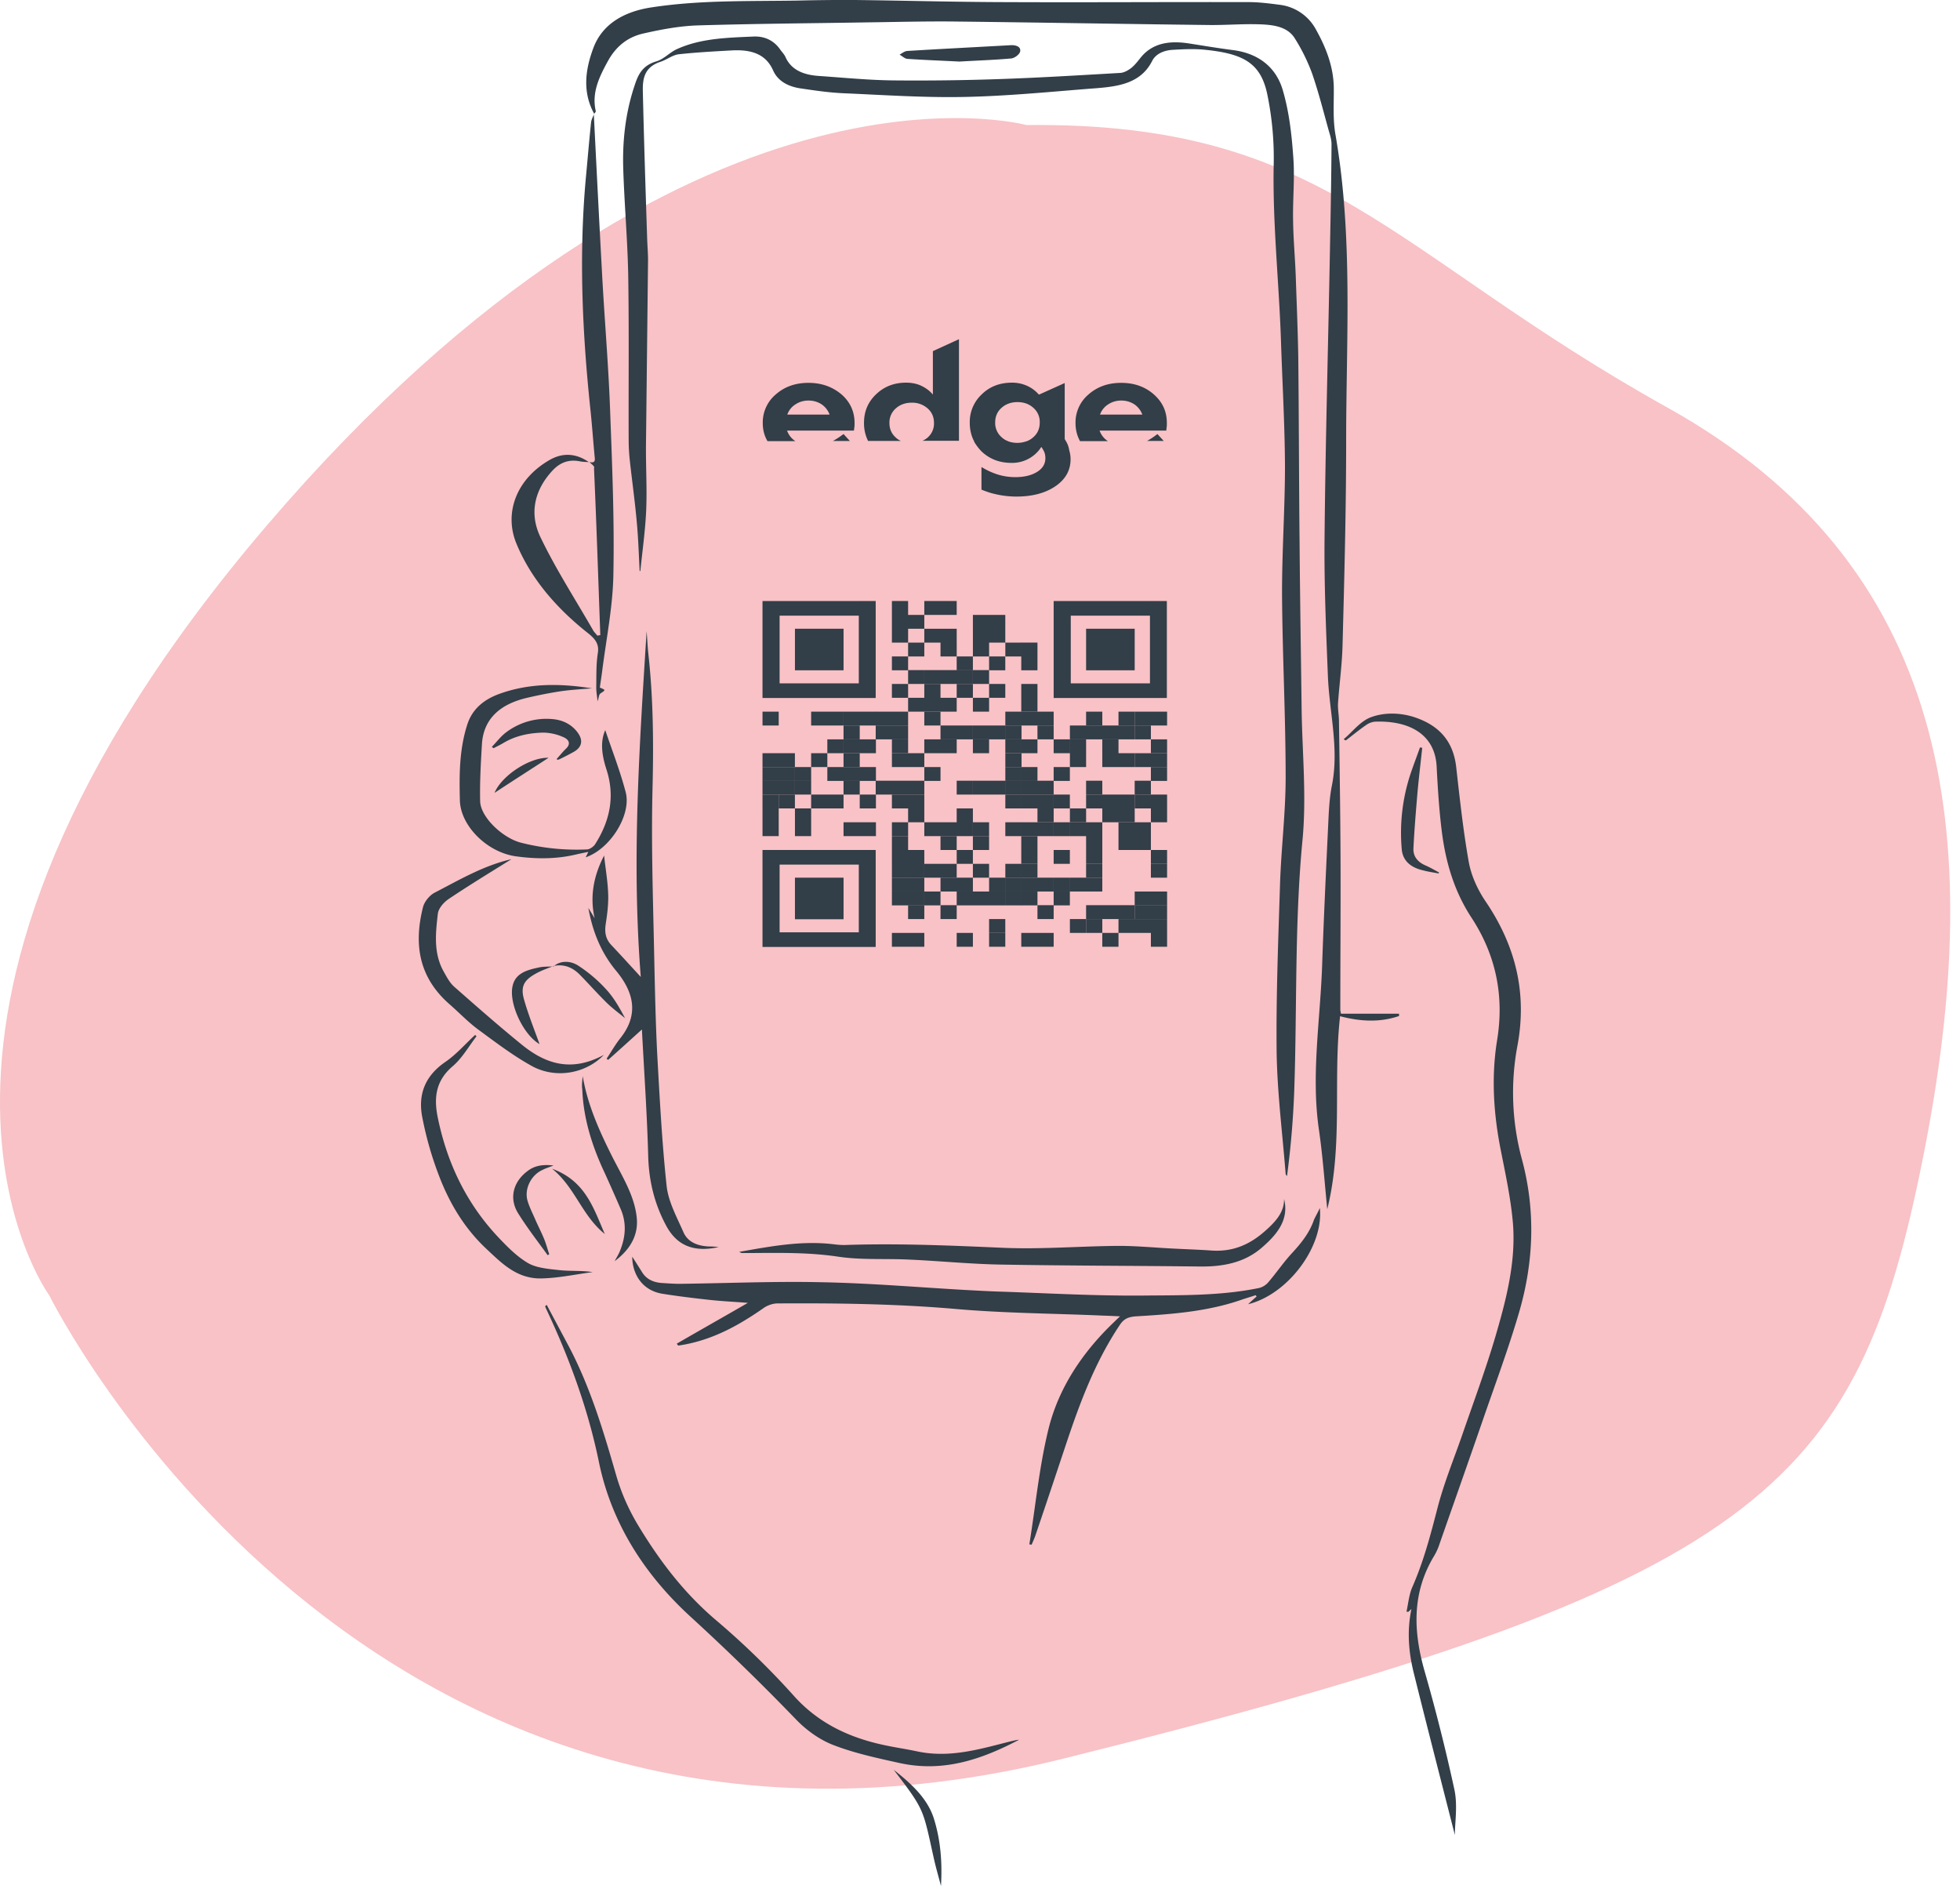 <svg width="91" height="88" fill="none" xmlns="http://www.w3.org/2000/svg"><path d="M47.657 5.805S31.968 1.491 12.39 24.391C-7.176 47.29 2.288 60.133 2.288 60.133s14.594 29.58 47.083 21.506c32.488-8.074 36.844-12.584 39.905-27.865 3.061-15.281 1.139-27.606-11.836-34.84-12.974-7.225-15.847-13.28-29.782-13.129z" fill="#F8C2C6"/><path d="M29.7 26.534c-.042-.768-.063-1.536-.136-2.304-.084-.956-.22-1.911-.324-2.867a9.034 9.034 0 01-.052-.92c-.01-2.563.02-5.126-.021-7.69-.032-1.634-.178-3.268-.23-4.903-.042-1.268.094-2.536.49-3.769.168-.518.325-1.018 1.046-1.232.365-.107.626-.429.982-.58 1.096-.492 2.319-.519 3.52-.572.554-.027.982.205 1.264.625.073.098.167.197.22.304.271.634.866.857 1.587.902 1.16.08 2.32.196 3.49.205a111.25 111.25 0 004.867-.062c1.87-.063 3.74-.179 5.61-.286.178-.01.376-.125.512-.232.178-.143.314-.33.46-.51.564-.67 1.358-.759 2.225-.625.69.108 1.379.224 2.079.313 1.274.179 2.005.911 2.277 1.884.292 1 .407 2.055.48 3.09.074.965-.03 1.948-.01 2.921.01.875.094 1.75.125 2.635.042 1.232.094 2.465.115 3.697.032 2.939.032 5.886.063 8.824.02 2.527.063 5.055.094 7.582.031 2.01.23 4.02.042 6.011-.376 3.903-.25 7.806-.387 11.7a41.584 41.584 0 01-.334 3.92c-.02-.035-.063-.062-.063-.098-.146-1.866-.386-3.733-.418-5.608-.03-2.608.074-5.225.157-7.833.052-1.661.261-3.313.261-4.975 0-2.804-.146-5.6-.167-8.404-.01-2.018.136-4.037.136-6.046-.01-1.956-.125-3.912-.188-5.868-.094-2.742-.397-5.466-.334-8.216a14.539 14.539 0 00-.282-3.081c-.293-1.546-1.118-1.983-2.978-2.162-.48-.044-.96-.018-1.441.01-.408.026-.773.187-.94.508-.606 1.206-1.891 1.215-3.114 1.313-1.88.152-3.76.33-5.64.366-1.84.036-3.688-.09-5.527-.17-.679-.026-1.347-.124-2.016-.223-.595-.08-1.086-.34-1.306-.84-.344-.776-1.034-.973-1.901-.928-.825.045-1.661.09-2.476.179-.292.035-.553.25-.846.348-.773.25-.836.813-.825 1.375.052 2.25.125 4.501.198 6.761.01.402.052.804.042 1.206l-.094 8.44c-.01 1.009.052 2.018.01 3.027-.041.947-.177 1.894-.271 2.831h-.032" fill="#323E48"/><path d="M27.59 5.287c-.555-1.009-.419-2.045-.043-3.054.418-1.126 1.442-1.706 2.727-1.894C32.499 0 34.755.063 37 .027A91.097 91.097 0 0139.707 0c2.257.027 4.523.09 6.78.098 3.834.018 7.657-.009 11.491 0 .48 0 .961.063 1.442.125a2.209 2.209 0 011.68 1.152c.47.84.805 1.715.826 2.662.01.741-.053 1.5.083 2.242.815 4.715.491 9.449.491 14.182 0 3.153-.083 6.314-.167 9.467-.02.902-.146 1.795-.209 2.697-.02.286.042.563.042.849.031 2.098.063 4.197.073 6.287.01 2.376-.01 4.751-.01 7.118 0 .036.01.072.031.179h2.695v.107c-.888.303-1.786.259-2.737.009-.334 2.983.146 5.975-.595 8.958-.126-1.26-.21-2.483-.387-3.689-.365-2.518.052-5.02.146-7.538.074-2.197.178-4.385.283-6.582.03-.625.052-1.26.177-1.875.334-1.688-.115-3.358-.188-5.029-.084-2.134-.178-4.269-.157-6.403.042-4.475.168-8.949.251-13.415.032-1.634.063-3.277.073-4.912 0-.232-.083-.464-.146-.687-.24-.867-.46-1.733-.752-2.581a8.651 8.651 0 00-.804-1.635c-.356-.58-1.066-.643-1.735-.66-.752-.019-1.493.044-2.246.035-3.886-.045-7.772-.116-11.658-.16-1.348-.019-2.695.017-4.043.035-2.674.045-5.359.063-8.033.143-.846.027-1.703.187-2.528.375-.763.17-1.285.625-1.64 1.26-.418.758-.773 1.49-.575 2.348 0 .045-.052.08-.073.125 0-.009 0 0 0 0z" fill="#323E48"/><path d="M62.387 34.313c.418-.348.762-.83 1.264-1.018.595-.223 1.316-.223 1.995-.009 1.264.41 1.839 1.215 1.964 2.331.167 1.474.324 2.947.585 4.412.115.625.407 1.268.783 1.822 1.421 2.099 1.923 4.296 1.473 6.698a11.829 11.829 0 00.21 5.27c.637 2.366.553 4.742-.126 7.082-.48 1.643-1.076 3.25-1.64 4.876-.68 1.974-1.38 3.948-2.069 5.921a2.685 2.685 0 01-.24.527c-1.034 1.706-.971 3.475-.46 5.297a86.93 86.93 0 011.4 5.555c.157.74.021 1.527.021 2.107-.606-2.384-1.264-4.93-1.901-7.493-.24-.964-.334-1.947-.115-3-.084.08-.115.106-.146.133-.032 0-.052-.009-.084-.009.084-.375.115-.768.261-1.116.533-1.206.857-2.447 1.18-3.698.293-1.134.743-2.232 1.13-3.34.532-1.545 1.106-3.08 1.566-4.644.501-1.715.95-3.456.805-5.233-.095-1.117-.335-2.233-.554-3.34-.345-1.715-.46-3.44-.178-5.172.324-2-.031-3.894-1.19-5.67-.816-1.242-1.202-2.6-1.38-4.002-.125-1-.188-2.01-.24-3.019-.073-1.473-1.243-2.143-2.873-2.08a.877.877 0 00-.407.16c-.324.223-.627.474-.93.706-.042 0-.073-.027-.104-.054zm-1.109 21.765c.188 1.795-1.494 4.019-3.332 4.466.146-.134.271-.25.397-.358-.011-.017-.032-.044-.042-.062-.21.071-.429.134-.638.205-1.577.554-3.248.679-4.92.777-.376.027-.564.125-.742.384-1.16 1.733-1.859 3.617-2.496 5.52-.47 1.41-.94 2.822-1.421 4.233-.052.16-.125.313-.188.464-.031-.008-.063-.008-.105-.017.293-1.805.46-3.626.899-5.395.47-1.866 1.556-3.519 3.06-4.948.063-.062.126-.125.252-.24a39.534 39.534 0 00-.826-.036c-2.256-.099-4.523-.108-6.77-.304-2.767-.241-5.536-.277-8.314-.26-.21 0-.46.09-.627.206-1.15.804-2.372 1.492-3.855 1.733-.042.009-.084.009-.125.018-.021-.027-.042-.063-.063-.09 1.097-.634 2.204-1.259 3.301-1.893-.543-.045-1.139-.071-1.734-.134-.742-.08-1.483-.17-2.215-.286-.992-.151-1.42-.964-1.42-1.723.156.24.313.49.47.74.208.322.543.465.95.483.261.018.523.036.794.036 2.225-.027 4.44-.125 6.665-.072 2.204.045 4.398.233 6.602.358.48.026.972.053 1.452.071 2.246.072 4.492.206 6.738.188 1.808-.018 3.636.017 5.422-.349a.837.837 0 00.46-.294c.365-.429.679-.893 1.065-1.313.45-.483.836-.974 1.034-1.563.084-.179.188-.357.272-.545zM27.37 21.452c.26.054.26-.08.24-.24-.073-.769-.125-1.537-.209-2.305-.366-3.51-.522-7.029-.209-10.556.084-.885.157-1.778.25-2.662.011-.134.095-.268.137-.402l-.01-.009c.125 2.492.25 4.975.386 7.467.115 2.143.303 4.287.376 6.43.094 2.51.198 5.028.146 7.547-.031 1.482-.334 2.965-.522 4.456-.032.25-.073.491-.105.742.282.116.272.107.021.276-.063.045-.063.17-.125.358-.032-.277-.063-.456-.063-.634.01-.536-.01-1.072.073-1.6.073-.437-.136-.678-.49-.955-1.463-1.16-2.633-2.536-3.291-4.135-.585-1.42 0-3 1.556-3.885.616-.348 1.233-.294 1.807.107-.136-.009-.271-.009-.407-.035-.533-.108-.93.062-1.264.41-.888.947-1.087 2.046-.575 3.108.71 1.483 1.63 2.903 2.455 4.341.052.08.126.152.188.232l.136-.027c-.094-2.58-.177-5.162-.292-7.743.052-.09-.115-.187-.21-.286zm5.995 36.439c-1.17.259-1.943-.08-2.434-.991-.554-1.027-.805-2.1-.836-3.233-.052-1.947-.188-3.885-.292-5.877-.554.5-1.055.956-1.567 1.411-.021-.018-.053-.036-.073-.053.209-.313.396-.644.626-.938.888-1.099.648-2.153-.198-3.162-.72-.875-1.087-1.858-1.275-2.902.094.16.199.321.293.482-.23-1-.052-1.965.439-2.912.062.59.167 1.18.188 1.769.02.473-.042.946-.115 1.42-.052.366-.01.678.26.964.44.465.868.938 1.37 1.483-.429-5.403-.063-10.726.271-16.05.031.367.042.724.084 1.09.23 2.09.24 4.189.188 6.288-.063 2.617.031 5.242.083 7.868.032 1.456.063 2.92.136 4.376.115 2.045.22 4.1.439 6.145.083.723.47 1.429.773 2.116.198.474.668.67 1.253.68.126 0 .23.008.387.026zm-7.979 2.689c.355.67.71 1.33 1.065 2 .993 1.911 1.588 3.93 2.173 5.957.23.786.575 1.563 1.013 2.286.972 1.608 2.11 3.126 3.646 4.421a37.119 37.119 0 013.594 3.501c1.097 1.215 2.496 1.911 4.189 2.268.501.108 1.003.18 1.504.286 1.525.33 2.935-.107 4.356-.464.126-.027.251-.063.387-.072-1.703.894-3.49 1.528-5.537 1.081-1.055-.232-2.13-.464-3.113-.848-.658-.26-1.264-.715-1.724-1.197A109.893 109.893 0 0032 74.994c-2.163-2-3.626-4.376-4.19-7.11-.501-2.446-1.358-4.804-2.444-7.108a.963.963 0 01-.052-.125c0-.027.03-.054.073-.072z" fill="#323E48"/><path d="M34.316 58.114c1.473-.259 2.884-.527 4.357-.357.209.027.417.045.616.036 2.444-.08 4.878.027 7.323.134 1.724.071 3.468-.072 5.202-.09.846-.009 1.693.072 2.528.117.638.035 1.275.053 1.912.098 1.034.071 1.818-.313 2.497-.92.46-.41.877-.849.867-1.474.24.965-.324 1.652-1.055 2.278-.805.687-1.797.875-2.894.857-3.082-.036-6.153-.036-9.235-.09-1.41-.026-2.82-.169-4.23-.231-1.097-.054-2.205.026-3.28-.134-1.37-.206-2.727-.179-4.106-.17h-.376c-.021 0-.042-.018-.126-.054zm-7.124-18.317c.052-.098.073-.152.125-.25-.24.044-.438.089-.637.134-.898.205-1.818.196-2.726.071-1.348-.188-2.57-1.42-2.602-2.59-.03-1.179-.03-2.349.335-3.5.22-.715.741-1.18 1.514-1.457 1.39-.5 2.821-.482 4.284-.25-.47.036-.93.063-1.39.125-.543.08-1.086.188-1.62.313-1.274.295-2.026.991-2.099 2.143-.052.884-.104 1.778-.083 2.662.02.732 1.034 1.697 1.89 1.92a10.5 10.5 0 003.082.313c.125-.01.282-.125.355-.224.71-1.107.94-2.26.533-3.5-.198-.617-.303-1.251-.052-1.814.313.93.69 1.894.95 2.885.272 1.054-.72 2.635-1.859 3.019zm-3.447.089c-.93.58-1.933 1.188-2.904 1.84-.24.16-.481.438-.512.688-.105.902-.21 1.83.271 2.688.136.24.272.509.48.696 1.025.902 2.048 1.804 3.114 2.67 1.086.894 2.298 1.34 3.844.5-.856.885-2.256 1.117-3.343.519-.888-.491-1.692-1.108-2.496-1.697-.47-.348-.868-.768-1.306-1.152-1.494-1.295-1.672-2.858-1.254-4.528.063-.241.282-.527.523-.661 1.17-.607 2.308-1.277 3.583-1.563zm-1.619 8.217c-.366.473-.658 1.009-1.118 1.402-.804.688-.856 1.491-.69 2.34.419 2.063 1.286 3.974 2.842 5.617.408.429.846.876 1.369 1.18.397.222.95.267 1.452.32.501.054 1.003.01 1.535.09-.814.107-1.619.286-2.433.295-1.097 0-1.787-.706-2.455-1.33-1.055-.974-1.745-2.144-2.226-3.386a16.06 16.06 0 01-.793-2.75c-.199-.992.062-1.894 1.065-2.582.522-.357.93-.84 1.39-1.259.01.018.03.045.062.063zm4.93 1.857c.219 1.304.752 2.501 1.347 3.689.47.938 1.055 1.84 1.16 2.876.083.812-.303 1.482-1.024 2.018.073-.143.167-.286.23-.438.272-.643.334-1.295.063-1.947a92.562 92.562 0 00-.763-1.723c-.585-1.242-.982-2.519-1.034-3.858-.032-.206 0-.411.02-.617zM44.544 2.858c-.856-.045-1.64-.072-2.413-.125-.125-.01-.24-.125-.365-.197.114-.062.23-.16.355-.17 1.598-.098 3.196-.178 4.784-.267.251-.018.502.062.46.286-.021.134-.261.321-.428.33-.805.071-1.64.098-2.393.143zm22.25 37.689c-.24-.045-.49-.08-.72-.143-.596-.134-.95-.464-.993-.982a8.706 8.706 0 01.46-3.653c.125-.357.261-.715.386-1.072.032.009.074.009.105.018-.073.688-.157 1.384-.22 2.072-.073.866-.146 1.724-.188 2.59-.02.34.157.616.533.786.23.098.439.223.658.34-.01.017-.02.026-.02.044z" fill="#323E48"/><path d="M25.845 35.233c.146-.16.271-.322.428-.473.25-.233.136-.438-.125-.545a2.379 2.379 0 00-.899-.206c-.668.01-1.316.143-1.88.483-.146.089-.303.16-.45.24a.483.483 0 01-.083-.062c.22-.223.407-.482.658-.67a3.103 3.103 0 012.183-.616c.491.045.91.277 1.17.661.23.34.168.643-.209.858-.209.116-.417.223-.637.33-.031.018-.073.027-.104.036-.021 0-.042-.018-.052-.036zm-.418 23.033c-.47-.652-.971-1.295-1.39-1.974-.406-.687-.198-1.429.43-1.91.323-.26.7-.34 1.232-.278-.23.09-.376.134-.512.206-.522.232-.846.866-.7 1.41.094.331.261.644.397.965.125.277.261.545.376.822.094.232.157.473.24.715a.323.323 0 01-.073.044zm16.067 23.891c.804.634 1.557 1.313 1.86 2.25.324 1.027.397 2.072.334 3.144-.105-.41-.23-.83-.324-1.25-.522-2.331-.407-2.233-1.87-4.144zM25.698 44.843c-.24.098-.48.178-.71.294-.648.331-.836.626-.659 1.26.199.705.48 1.402.721 2.072-.762-.438-1.431-1.894-1.253-2.688.125-.599.658-.75 1.211-.867.22-.053.47-.035.7-.053l-.01-.018z" fill="#323E48"/><path d="M25.635 54.256c1.546.563 1.922 1.831 2.444 3.028-1.065-.858-1.379-2.17-2.444-3.028zm.073-9.396c.25-.24.72-.303 1.138-.035.48.313.92.688 1.285 1.09.366.392.627.857.888 1.348-.271-.223-.564-.438-.815-.679-.449-.437-.856-.902-1.295-1.348-.313-.313-.71-.5-1.212-.393l.01.018zm-2.748-8.055c.346-.822 1.662-1.661 2.508-1.626-.825.536-1.65 1.063-2.507 1.626zm14.575-19.032c-.606 0-1.108.178-1.515.536a1.698 1.698 0 00-.606 1.33c0 .313.073.59.22.84h1.295a.957.957 0 01-.387-.491h3.103c.01-.036.01-.08.02-.143.011-.063.011-.125.011-.206 0-.527-.198-.973-.606-1.33-.428-.358-.93-.536-1.535-.536zm-.982 1.473a.914.914 0 01.376-.473c.177-.116.376-.179.606-.179.24 0 .438.063.616.179a.99.99 0 01.366.473h-1.964zm2.611.902l.293.322h-.784a3.93 3.93 0 00.491-.322zm14.406-1.84c-.407-.357-.909-.535-1.515-.535-.606 0-1.107.178-1.514.536a1.698 1.698 0 00-.606 1.33c0 .313.073.59.209.84h1.295a.957.957 0 01-.387-.491h3.093c.01-.036.01-.08.02-.143.01-.063.01-.125.01-.206 0-.535-.198-.973-.605-1.33zm-2.497.938a.913.913 0 01.376-.473c.178-.116.377-.179.606-.179.24 0 .439.063.617.179a.99.99 0 01.365.473h-1.964zm-8.002 1.063a.859.859 0 00.293-.67c0-.276-.094-.5-.293-.678a1.074 1.074 0 00-.741-.268c-.293 0-.544.089-.742.268a.865.865 0 00-.293.678c0 .268.094.492.293.67a.792.792 0 00.24.16h-1.525a1.839 1.839 0 01-.188-.839c0-.535.188-.973.564-1.33.376-.358.836-.536 1.39-.536.25 0 .49.044.7.143.208.098.396.232.543.41V16.3l1.211-.554v4.716h-1.692a.96.96 0 00.24-.152zm10.666-.16l.293.32h-.773c.156-.088.324-.196.48-.32zm-4.241.339s0-.01 0 0l-.063-.107v-2.6l-1.19.537-.011-.018v.018a1.56 1.56 0 00-.554-.411 1.679 1.679 0 00-.7-.143c-.553 0-1.023.178-1.39.536a1.752 1.752 0 00-.563 1.33c0 .322.073.617.209.867h-.01c.093.16.208.312.344.455.376.357.836.536 1.4.536a1.603 1.603 0 001.379-.741c.063.09.115.178.146.259a.74.74 0 01.042.268c0 .259-.125.473-.387.634-.26.16-.595.241-1.003.241a2.73 2.73 0 01-.804-.116 3.392 3.392 0 01-.763-.348l-.01.009v1.036c.157.062.324.125.491.17.366.097.742.151 1.128.151.742 0 1.348-.16 1.818-.482.47-.322.7-.741.7-1.25 0-.143-.021-.277-.063-.42a1.112 1.112 0 00-.146-.411zm-1.515-.197a.985.985 0 01-.324.197h-.01a1.267 1.267 0 01-.836 0h.01a.888.888 0 01-.323-.197.865.865 0 01-.293-.678c0-.277.094-.5.293-.68.198-.178.449-.267.742-.267.302 0 .543.09.741.268a.865.865 0 01.293.679c0 .276-.094.5-.293.678zM42.162 27.9h-.752v.644h.752V27.9zm1.504 0h-.752v.644h.752V27.9zm.752 0h-.752v.644h.752V27.9zm-2.256.644h-.752v.643h.752v-.643zm.752 0h-.752v.643h.752v-.643zm3.008 0h-.752v.643h.752v-.643zm.752 0h-.752v.643h.752v-.643zm-4.512.643h-.752v.643h.752v-.643zm1.504 0h-.752v.643h.752v-.643zm.752 0h-.752v.643h.752v-.643zm1.504 0h-.752v.643h.752v-.643zm.752 0h-.752v.643h.752v-.643zm-3.76.643h-.752v.643h.752v-.643zm1.504 0h-.752v.643h.752v-.643zm1.504 0h-.752v.643h.752v-.643zm1.506 0h-.752v.643h.752v-.643z" fill="#323E48"/><path d="M48.168 29.83h-.752v.643h.752v-.643zm-6.006.643h-.752v.643h.752v-.643zm3.008 0h-.752v.643h.752v-.643zm1.504 0h-.752v.643h.752v-.643zm1.494 0h-.752v.643h.752v-.643zm-5.254.634h-.752v.643h.752v-.643z" fill="#323E48"/><path d="M43.666 31.107h-.752v.643h.752v-.643zm.752 0h-.752v.643h.752v-.643zm.752 0h-.752v.643h.752v-.643z" fill="#323E48"/><path d="M45.922 31.107h-.752v.643h.752v-.643zm-3.76.643h-.752v.643h.752v-.643zm1.504 0h-.752v.643h.752v-.643zm1.504 0h-.752v.643h.752v-.643zm1.504 0h-.752v.643h.752v-.643zm1.494 0h-.752v.643h.752v-.643zm-5.254.643h-.752v.643h.752v-.643zm.752 0h-.752v.643h.752v-.643zm.752 0h-.752v.643h.752v-.643zm1.504 0h-.752v.643h.752v-.643zm2.246 0h-.752v.643h.752v-.643zm-12.014.643h-.752v.643h.752v-.643zm2.258 0h-.752v.643h.752v-.643zm.752 0h-.752v.643h.752v-.643z" fill="#323E48"/><path d="M39.916 33.036h-.752v.643h.752v-.643zm.752 0h-.752v.643h.752v-.643z" fill="#323E48"/><path d="M41.41 33.036h-.752v.643h.752v-.643zm.752 0h-.752v.643h.752v-.643zm1.504 0h-.752v.643h.752v-.643zm3.762 0h-.752v.643h.752v-.643z" fill="#323E48"/><path d="M48.168 33.036h-.752v.643h.752v-.643zm.752 0h-.752v.643h.752v-.643zm2.258 0h-.752v.643h.752v-.643zm1.504 0h-.752v.643h.752v-.643z" fill="#323E48"/><path d="M53.434 33.036h-.752v.643h.752v-.643zm.752 0h-.752v.643h.752v-.643zm-14.27.643h-.752v.643h.752v-.643zm1.494 0h-.752v.643h.752v-.643zm.752 0h-.752v.643h.752v-.643zm2.256 0h-.752v.643h.752v-.643zm.752 0h-.752v.643h.752v-.643z" fill="#323E48"/><path d="M45.922 33.679h-.752v.643h.752v-.643zm.752 0h-.752v.643h.752v-.643zm.754 0h-.752v.643h.752v-.643zm1.492 0h-.752v.643h.752v-.643zm1.506 0h-.752v.643h.752v-.643zm.752 0h-.752v.643h.752v-.643zm.752 0h-.752v.643h.752v-.643zm.752 0h-.752v.643h.752v-.643z" fill="#323E48"/><path d="M53.434 33.679h-.752v.643h.752v-.643zm-14.27.643h-.752v.643h.752v-.643z" fill="#323E48"/><path d="M39.916 34.322h-.752v.643h.752v-.643zm.752 0h-.752v.643h.752v-.643zm1.494 0h-.752v.643h.752v-.643zm1.504 0h-.752v.643h.752v-.643zm.752 0h-.752v.643h.752v-.643zm1.504 0h-.752v.643h.752v-.643zm1.506 0h-.752v.643h.752v-.643z" fill="#323E48"/><path d="M48.168 34.322h-.752v.643h.752v-.643zm1.504 0h-.752v.643h.752v-.643zm.754 0h-.752v.643h.752v-.643zm1.504 0h-.752v.643h.752v-.643zm2.256 0h-.752v.643h.752v-.643zm-18.032.643h-.752v.643h.752v-.643zm.752 0h-.752v.643h.752v-.643zm1.506 0h-.752v.643h.752v-.643zm1.504 0h-.752v.643h.752v-.643zm2.246 0h-.752v.643h.752v-.643zm.752 0h-.752v.643h.752v-.643zm4.514 0h-.752v.643h.752v-.643zm2.998 0h-.752v.643h.752v-.643zm1.504 0h-.752v.643h.752v-.643zm.752 0h-.752v.643h.752v-.643z" fill="#323E48"/><path d="M53.434 34.965h-.752v.643h.752v-.643zm.752 0h-.752v.643h.752v-.643zm-18.032.643h-.752v.643h.752v-.643zm.752 0h-.752v.643h.752v-.643zm.754 0h-.752v.643h.752v-.643zm1.504 0h-.752v.643h.752v-.643zm.752 0h-.752v.643h.752v-.643zm.752 0h-.752v.643h.752v-.643zm2.998 0h-.752v.643h.752v-.643zm3.762 0h-.752v.643h.752v-.643z" fill="#323E48"/><path d="M48.168 35.608h-.752v.643h.752v-.643zm1.504 0h-.752v.643h.752v-.643zm4.514 0h-.752v.643h.752v-.643zm-18.032.634h-.752v.643h.752v-.643zm.752 0h-.752v.643h.752v-.643zm.754 0h-.752v.643h.752v-.643zm2.256 0h-.752v.643h.752v-.643zm1.494 0h-.752v.643h.752v-.643zm.752 0h-.752v.643h.752v-.643zm.752 0h-.752v.643h.752v-.643zm2.256 0h-.752v.643h.752v-.643z" fill="#323E48"/><path d="M45.922 36.242h-.752v.643h.752v-.643zm.752 0h-.752v.643h.752v-.643zm.754 0h-.752v.643h.752v-.643z" fill="#323E48"/><path d="M48.168 36.242h-.752v.643h.752v-.643zm.752 0h-.752v.643h.752v-.643zm2.258 0h-.752v.643h.752v-.643zm2.256 0h-.752v.643h.752v-.643zm-17.28.643h-.752v.643h.752v-.643z" fill="#323E48"/><path d="M36.906 36.885h-.752v.643h.752v-.643zm1.506 0h-.752v.643h.752v-.643zm.752 0h-.752v.643h.752v-.643zm1.504 0h-.752v.643h.752v-.643zm1.494 0h-.752v.643h.752v-.643zm.752 0h-.752v.643h.752v-.643zm4.514 0h-.752v.643h.752v-.643z" fill="#323E48"/><path d="M48.168 36.885h-.752v.643h.752v-.643zm.752 0h-.752v.643h.752v-.643z" fill="#323E48"/><path d="M49.672 36.885h-.752v.643h.752v-.643zm1.506 0h-.752v.643h.752v-.643zm.752 0h-.752v.643h.752v-.643zm.752 0h-.752v.643h.752v-.643z" fill="#323E48"/><path d="M53.434 36.885h-.752v.643h.752v-.643zm.752 0h-.752v.643h.752v-.643zm-18.032.643h-.752v.643h.752v-.643zm1.506 0h-.752v.643h.752v-.643zm5.254 0h-.752v.643h.752v-.643zm2.256 0h-.752v.643h.752v-.643zm3.75 0h-.752v.643h.752v-.643zm1.506 0h-.752v.643h.752v-.643zm1.504 0h-.752v.643h.752v-.643zm.752 0h-.752v.643h.752v-.643zm1.504 0h-.752v.643h.752v-.643zm-18.032.643h-.752v.643h.752v-.643zm1.506 0h-.752v.643h.752v-.643zm2.256 0h-.752v.643h.752v-.643zm.752 0h-.752v.643h.752v-.643zm1.494 0h-.752v.643h.752v-.643zm1.504 0h-.752v.643h.752v-.643zm.752 0h-.752v.643h.752v-.643zm.752 0h-.752v.643h.752v-.643z" fill="#323E48"/><path d="M45.922 38.171h-.752v.643h.752v-.643zm1.506 0h-.752v.643h.752v-.643z" fill="#323E48"/><path d="M48.168 38.171h-.752v.643h.752v-.643zm.752 0h-.752v.643h.752v-.643z" fill="#323E48"/><path d="M49.672 38.171h-.752v.643h.752v-.643zm.754 0h-.752v.643h.752v-.643zm.752 0h-.752v.643h.752v-.643zm1.504 0h-.752v.643h.752v-.643zm.752 0h-.752v.643h.752v-.643zm-11.272.643h-.752v.643h.752v-.643zm2.256 0h-.752v.643h.752v-.643zm1.504 0h-.752v.643h.752v-.643zm2.246 0h-.752v.643h.752v-.643zm3.01 0h-.752v.643h.752v-.643zm1.504 0h-.752v.643h.752v-.643zm.752 0h-.752v.643h.752v-.643zm-11.272.643h-.752v.643h.752v-.643zm.752 0h-.752v.643h.752v-.643zm2.256 0h-.752v.643h.752v-.643zm2.998 0h-.752v.643h.752v-.643zm1.504 0h-.752v.643h.752v-.643zm1.506 0h-.752v.643h.752v-.643zm3.008 0h-.752v.643h.752v-.643zm-12.024.643h-.752v.643h.752V40.1zm.752 0h-.752v.643h.752V40.1z" fill="#323E48"/><path d="M43.666 40.1h-.752v.643h.752V40.1zm.752 0h-.752v.643h.752V40.1zm1.504 0h-.752v.643h.752V40.1zm1.506 0h-.752v.643h.752V40.1z" fill="#323E48"/><path d="M48.168 40.1h-.752v.643h.752V40.1zm3.01 0h-.752v.643h.752V40.1zm3.008 0h-.752v.643h.752V40.1zm-12.024.643h-.752v.643h.752v-.643zm.752 0h-.752v.643h.752v-.643zm1.504 0h-.752v.643h.752v-.643zm.752 0h-.752v.643h.752v-.643zm1.504 0h-.752v.643h.752v-.643zm.754 0h-.752v.643h.752v-.643z" fill="#323E48"/><path d="M48.168 40.743h-.752v.643h.752v-.643zm.752 0h-.752v.643h.752v-.643z" fill="#323E48"/><path d="M49.672 40.743h-.752v.643h.752v-.643zm.754 0h-.752v.643h.752v-.643zm.752 0h-.752v.643h.752v-.643zm-9.016.643h-.752v.643h.752v-.643zm.752 0h-.752v.643h.752v-.643z" fill="#323E48"/><path d="M43.666 41.386h-.752v.643h.752v-.643zm1.504 0h-.752v.643h.752v-.643zm.752 0h-.752v.643h.752v-.643zm.752 0h-.752v.643h.752v-.643zm.754 0h-.752v.643h.752v-.643z" fill="#323E48"/><path d="M48.168 41.386h-.752v.643h.752v-.643zm1.504 0h-.752v.643h.752v-.643zm3.762 0h-.752v.643h.752v-.643zm.752 0h-.752v.643h.752v-.643zm-11.272.634h-.752v.644h.752v-.643zm1.504 0h-.752v.644h.752v-.643z" fill="#323E48"/><path d="M48.92 42.02h-.752v.644h.752v-.643zm2.258 0h-.752v.644h.752v-.643zm.752 0h-.752v.644h.752v-.643zm.752 0h-.752v.644h.752v-.643z" fill="#323E48"/><path d="M53.434 42.02h-.752v.644h.752v-.643zm.752 0h-.752v.644h.752v-.643zm-7.512.644h-.752v.643h.752v-.643zm3.752 0h-.752v.643h.752v-.643z" fill="#323E48"/><path d="M51.178 42.664h-.752v.643h.752v-.643zm1.504 0h-.752v.643h.752v-.643zm.752 0h-.752v.643h.752v-.643zm.752 0h-.752v.643h.752v-.643zm-12.024.643h-.752v.643h.752v-.643zm.752 0h-.752v.643h.752v-.643zm2.256 0h-.752v.643h.752v-.643zm1.504 0h-.752v.643h.752v-.643zm1.494 0h-.752v.643h.752v-.643zm.752 0h-.752v.643h.752v-.643zm3.01 0h-.752v.643h.752v-.643zm2.256 0h-.752v.643h.752v-.643zM39.873 31.723h-3.677V28.58h3.677v3.144zm0-3.822h-4.471v4.501h5.255V27.9h-.784zm13.518 3.822h-3.677V28.58h3.677v3.144zm0-3.822H48.92v4.501h5.255V27.9h-.784zM39.873 43.28h-3.677v-3.144h3.677v3.144zm0-3.823h-4.471v4.502h5.255v-4.502h-.784z" fill="#323E48"/><path d="M39.165 29.187h-2.257v1.929h2.257v-1.93zm13.517 0h-2.256v1.929h2.256v-1.93zM39.165 40.743h-2.257v1.93h2.257v-1.93z" fill="#323E48"/></svg>